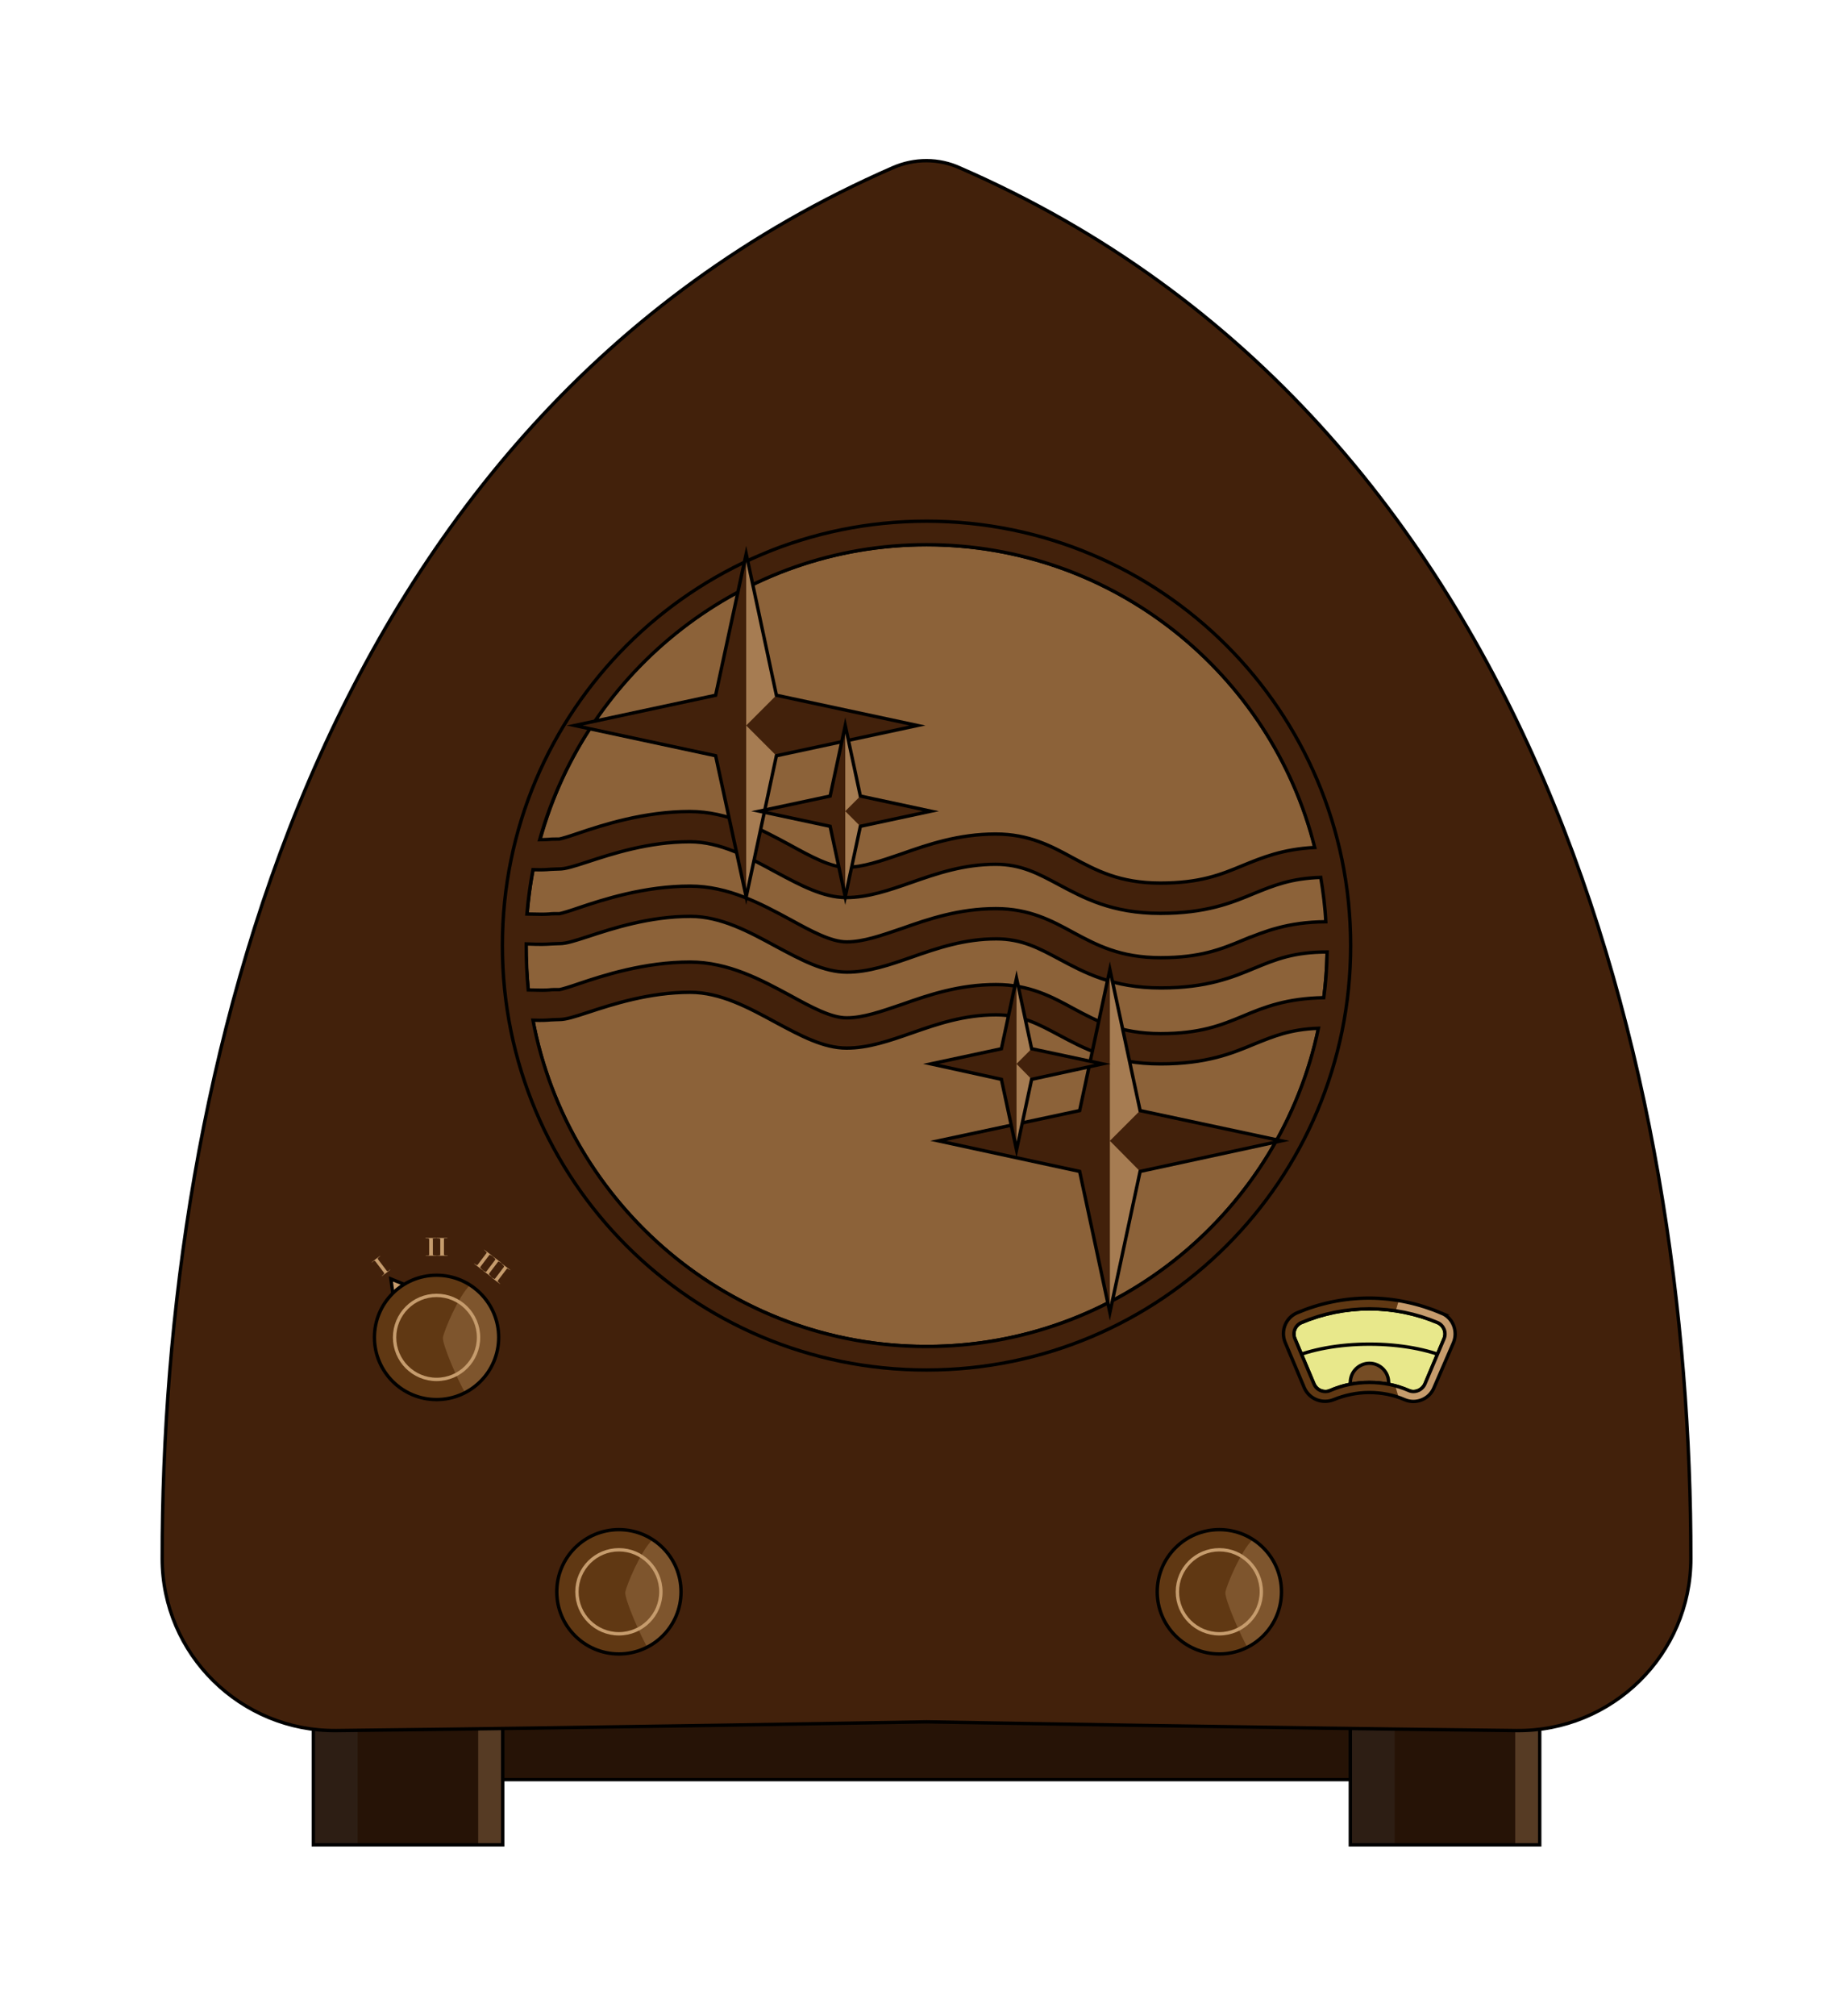 <svg xmlns="http://www.w3.org/2000/svg" xmlns:xlink="http://www.w3.org/1999/xlink" version="1.1" id="Layer_2" x="0" y="0" viewBox="0 0 550 600" xml:space="preserve"><style>.st5{fill:#42210b;stroke:#000;stroke-miterlimit:10}.st7{clip-path:url(#XMLID_15_);fill:#a67c52}.st10,.st8,.st9{clip-path:url(#XMLID_16_);fill:#a67c52}.st10,.st9{clip-path:url(#XMLID_17_)}.st10{clip-path:url(#XMLID_18_)}.st18{fill:#c69c6d}</style><path fill="#261306" stroke="#000" stroke-miterlimit="10" d="M142.4 511.9h266.2v17.7H142.4z"/><defs><path id="XMLID_10_" d="M93.3 511.9h56.4V549H93.3z"/></defs><use xlink:href="#XMLID_10_" overflow="visible" fill="#261306"/><clipPath id="XMLID_13_"><use xlink:href="#XMLID_10_" overflow="visible"/></clipPath><path clip-path="url(#XMLID_13_)" fill="#c69c6d" fill-opacity=".3" d="M142.4 505.2h9.8V554h-9.8z"/><path clip-path="url(#XMLID_13_)" fill="#4d4d4d" fill-opacity=".2" d="M93.3 505.2h13.2V554H93.3z"/><use xlink:href="#XMLID_10_" overflow="visible" fill="none" stroke="#000" stroke-miterlimit="10"/><defs><path id="XMLID_11_" d="M402.1 511.9h56.4V549h-56.4z"/></defs><use xlink:href="#XMLID_11_" overflow="visible" fill="#261306"/><clipPath id="XMLID_14_"><use xlink:href="#XMLID_11_" overflow="visible"/></clipPath><path clip-path="url(#XMLID_14_)" fill="#c69c6d" fill-opacity=".3" d="M451.2 505.2h9.8V554h-9.8z"/><path clip-path="url(#XMLID_14_)" fill="#4d4d4d" fill-opacity=".2" d="M402.1 505.2h13.2V554h-13.2z"/><use xlink:href="#XMLID_11_" overflow="visible" fill="none" stroke="#000" stroke-miterlimit="10"/><path class="st5" d="M265.9 49.9C92.7 125.4 48.2 322.3 48.3 463.8c0 28.5 23.4 51.5 51.9 51.2 73.6-.8 175.7-2.6 175.7-2.6s102.1 1.8 175.7 2.6c28.5.3 51.9-22.7 51.9-51.2.1-141.5-44.4-338.4-217.6-413.8-6.3-2.9-13.6-2.9-20-.1z"/><path d="M395.2 281.4c0-65.8-53.5-119.3-119.3-119.3s-119.3 53.5-119.3 119.3 53.5 119.3 119.3 119.3 119.3-53.5 119.3-119.3z" fill="#8c6239" stroke="#000" stroke-miterlimit="10"/><path class="st5" d="M275.9 155.1c-69.7 0-126.3 56.5-126.3 126.3s56.5 126.3 126.3 126.3 126.3-56.5 126.3-126.3-56.5-126.3-126.3-126.3zm0 7c55.7 0 102.6 38.4 115.6 90.1-9.6.5-15.6 3-21.5 5.4-6.5 2.7-12.7 5.2-24.5 5.2-12.1 0-19.1-3.8-26-7.5-6.4-3.5-13.1-7.1-23-7.1-11 0-20.1 3.1-28 5.9-6.2 2.1-11.5 4-16.5 4-4.6 0-10.5-3.2-16.7-6.6-8.7-4.7-18.5-10-29.9-10-13.6 0-25.9 4-33.3 6.5-2.3.8-4.9 1.6-5.6 1.7-1.4 0-2.3 0-3.1.1-.7 0-1.5.1-2.7.1 14.2-50.6 60.5-87.8 115.2-87.8zM156.7 281.4v-.5c4.4.2 5.9.1 7.4 0 .7 0 1.5-.1 2.6-.1 1.9 0 4.4-.8 8.4-2.1 7.3-2.4 18.3-6 30.5-6 9.1 0 17.5 4.6 25.6 9 7.3 3.9 14.1 7.6 21 7.6 6.5 0 12.8-2.2 19.4-4.5 7.7-2.7 15.6-5.4 25.1-5.4 7.6 0 12.7 2.8 18.7 6 7.5 4 15.9 8.6 30.3 8.6 13.6 0 21.2-3.1 27.9-5.9 6.3-2.6 11.7-4.8 21.6-4.8-.1 4.6-.4 9.2-1 13.6-11.1.2-17.7 2.8-24.1 5.5-6.5 2.7-12.7 5.2-24.5 5.2-12.1 0-19.1-3.8-26-7.5-6.4-3.5-13.1-7.1-23-7.1-11 0-20.1 3.1-28 5.9-6.2 2.1-11.5 4-16.5 4-4.6 0-10.5-3.2-16.7-6.6-8.7-4.7-18.5-10-29.9-10-13.6 0-25.9 4-33.3 6.5-2.3.8-4.9 1.6-5.6 1.7-1.4 0-2.3 0-3.1.1-1.3.1-2.5.1-6.2 0-.4-4.4-.6-8.8-.6-13.2zm213.4-1.6c-6.5 2.7-12.7 5.2-24.5 5.2-12.1 0-19.1-3.8-26-7.5-6.4-3.5-13.1-7.1-23-7.1-11 0-20.1 3.1-28 5.9-6.2 2.1-11.5 4-16.5 4-4.6 0-10.5-3.2-16.7-6.6-8.7-4.7-18.5-10-29.9-10-13.6 0-25.9 4-33.3 6.5-2.3.8-4.9 1.6-5.6 1.7-1.4 0-2.3 0-3.1.1-1.3.1-2.6.1-6.6 0 .4-4.5 1-8.9 1.8-13.2 2.8.1 4 0 5.2-.1.7 0 1.5-.1 2.6-.1 1.9 0 4.4-.8 8.4-2.1 7.3-2.4 18.3-6 30.5-6 9.1 0 17.5 4.6 25.6 9 7.3 3.9 14.1 7.6 21 7.6 6.5 0 12.8-2.2 19.4-4.5 7.7-2.7 15.6-5.4 25.1-5.4 7.6 0 12.7 2.8 18.7 6 7.5 4 15.9 8.6 30.3 8.6 13.6 0 21.2-3.1 27.9-5.9 5.9-2.4 11-4.5 19.9-4.8.7 4.3 1.3 8.8 1.5 13.2-11.5.1-18.2 2.9-24.7 5.5zm-94.2 120.9c-58.2 0-106.8-41.9-117.2-97.1 2.9.1 4.1 0 5.3-.1.7 0 1.5-.1 2.6-.1 1.9 0 4.4-.8 8.4-2.1 7.3-2.4 18.3-6 30.5-6 9.1 0 17.5 4.6 25.6 9 7.3 3.9 14.1 7.6 21 7.6 6.5 0 12.8-2.2 19.4-4.5 7.7-2.7 15.6-5.4 25.1-5.4 7.6 0 12.7 2.8 18.7 6 7.5 4 15.9 8.6 30.3 8.6 13.6 0 21.2-3.1 27.9-5.9 5.7-2.3 10.7-4.4 19.1-4.7-11.3 54-59.3 94.7-116.7 94.7z"/><defs><path id="XMLID_1_" d="M222.2 164.8l9 42.1 42 9-42 9-9 42-9.1-42-42-9 42-9z"/></defs><use xlink:href="#XMLID_1_" overflow="visible" fill="#42210b"/><clipPath id="XMLID_15_"><use xlink:href="#XMLID_1_" overflow="visible"/></clipPath><path class="st7" d="M222.2 215.9v-51.1l9 42.1zM222.2 215.9v51l9-42z"/><use xlink:href="#XMLID_1_" overflow="visible" fill="none" stroke="#000" stroke-miterlimit="10"/><g><defs><path id="XMLID_2_" d="M251.7 215.9l4.5 21 21 4.5-21 4.5-4.5 21-4.5-21-21.1-4.5 21.1-4.5z"/></defs><use xlink:href="#XMLID_2_" overflow="visible" fill="#42210b"/><clipPath id="XMLID_16_"><use xlink:href="#XMLID_2_" overflow="visible"/></clipPath><path class="st8" d="M251.7 241.4v-25.5l4.5 21zM251.7 241.4v25.5l4.5-21z"/><use xlink:href="#XMLID_2_" overflow="visible" fill="none" stroke="#000" stroke-miterlimit="10"/></g><g><defs><path id="XMLID_4_" d="M330.5 288.5l9 42 42.1 9-42.1 9.1-9 42-9-42-42.1-9.1 42.1-9z"/></defs><use xlink:href="#XMLID_4_" overflow="visible" fill="#42210b"/><clipPath id="XMLID_17_"><use xlink:href="#XMLID_4_" overflow="visible"/></clipPath><path class="st9" d="M330.5 339.5v-51l9 42zM330.5 339.5v51.1l9-42z"/><use xlink:href="#XMLID_4_" overflow="visible" fill="none" stroke="#000" stroke-miterlimit="10"/></g><g><defs><path id="XMLID_3_" d="M302.7 291.1l4.5 21 21.1 4.5-21.1 4.6-4.5 21-4.5-21-21-4.6 21-4.5z"/></defs><use xlink:href="#XMLID_3_" overflow="visible" fill="#42210b"/><clipPath id="XMLID_18_"><use xlink:href="#XMLID_3_" overflow="visible"/></clipPath><path class="st10" d="M302.7 316.6v-25.5l4.5 21zM302.7 316.6v25.6l4.5-21z"/><use xlink:href="#XMLID_3_" overflow="visible" fill="none" stroke="#000" stroke-miterlimit="10"/></g><path fill="#c69c6d" stroke="#000" stroke-miterlimit="10" d="M117 385.1l-.6-4.5 4.2 1.7z"/><g><defs><circle id="XMLID_5_" cx="130" cy="398" r="18.5"/></defs><use xlink:href="#XMLID_5_" overflow="visible" fill="#603813"/><clipPath id="XMLID_19_"><use xlink:href="#XMLID_5_" overflow="visible"/></clipPath><path d="M130 410.5c-6.9 0-12.5-5.6-12.5-12.5s5.6-12.5 12.5-12.5 12.5 5.6 12.5 12.5-5.6 12.5-12.5 12.5z" clip-path="url(#XMLID_19_)" fill="none" stroke="#c69c6d" stroke-miterlimit="10"/><path d="M140 382.4c-3.5 3.3-7.8 13.7-8.1 15.6-.3 2 4.8 13.6 6.6 16.4 5.9-3.1 10-9.3 10-16.4 0-6.5-3.4-12.3-8.5-15.6z" clip-path="url(#XMLID_19_)" fill="#c69c6d" fill-opacity=".3"/><use xlink:href="#XMLID_5_" overflow="visible" fill="none" stroke="#000" stroke-miterlimit="10"/></g><g><defs><circle id="XMLID_6_" cx="184.3" cy="473.7" r="18.5"/></defs><use xlink:href="#XMLID_6_" overflow="visible" fill="#603813"/><clipPath id="XMLID_20_"><use xlink:href="#XMLID_6_" overflow="visible"/></clipPath><path d="M184.3 486.2c-6.9 0-12.5-5.6-12.5-12.5s5.6-12.5 12.5-12.5 12.5 5.6 12.5 12.5-5.6 12.5-12.5 12.5z" clip-path="url(#XMLID_20_)" fill="none" stroke="#c69c6d" stroke-miterlimit="10"/><path d="M194.3 458.2c-3.5 3.3-7.8 13.7-8.1 15.6-.3 2 4.8 13.6 6.6 16.4 5.9-3.1 10-9.3 10-16.4 0-6.6-3.4-12.3-8.5-15.6z" clip-path="url(#XMLID_20_)" fill="#c69c6d" fill-opacity=".3"/><use xlink:href="#XMLID_6_" overflow="visible" fill="none" stroke="#000" stroke-miterlimit="10"/></g><g><defs><circle id="XMLID_7_" cx="363.1" cy="473.7" r="18.5"/></defs><use xlink:href="#XMLID_7_" overflow="visible" fill="#603813"/><clipPath id="XMLID_21_"><use xlink:href="#XMLID_7_" overflow="visible"/></clipPath><path d="M363.1 486.2c-6.9 0-12.5-5.6-12.5-12.5s5.6-12.5 12.5-12.5 12.5 5.6 12.5 12.5-5.6 12.5-12.5 12.5z" clip-path="url(#XMLID_21_)" fill="none" stroke="#c69c6d" stroke-miterlimit="10"/><path d="M373 458.2c-3.5 3.3-7.8 13.7-8.1 15.6-.3 2 4.8 13.6 6.6 16.4 5.9-3.1 10-9.3 10-16.4.1-6.6-3.3-12.3-8.5-15.6z" clip-path="url(#XMLID_21_)" fill="#c69c6d" fill-opacity=".3"/><use xlink:href="#XMLID_7_" overflow="visible" fill="none" stroke="#000" stroke-miterlimit="10"/></g><g><path class="st18" d="M128.9 369V373.4l.1.1c.2.1.5.1 1 .1v.1h-3.2v-.1h.6c.2 0 .3 0 .3-.1.1 0 .1-.1.1-.1V369v-.3l-.1-.1c-.2-.1-.5-.1-1-.1v-.1h3.2v.1h-.6c-.2 0-.3 0-.4.1h-.1c.1.2.1.3.1.4zM132.2 369V373.4l.1.1c.2.1.5.1 1 .1v.1h-3.2v-.1h.6c.2 0 .3 0 .3-.1.1 0 .1-.1.1-.1V369v-.3l-.1-.1c-.2-.1-.5-.1-1-.1v-.1h3.2v.1h-.6c-.2 0-.3 0-.4.1h-.1c.2.2.1.3.1.4z"/></g><g><path class="st18" d="M145.7 373.5l-2.5 3.3c-.1.1-.1.2-.2.3v.1c.1.1.3.4.7.7v.1l-2.5-1.9v-.1c.2.1.3.3.5.3.1.1.2.1.3.2s.1 0 .1 0l.2-.2 2.5-3.3c.1-.1.1-.2.1-.2v-.1c-.1-.1-.3-.4-.7-.7v-.1l2.5 1.9v.1c-.2-.1-.3-.3-.5-.3-.1-.1-.2-.1-.3-.2h-.1c0-.1 0 0-.1.1zM148.3 375.5l-2.5 3.3c-.1.1-.1.2-.2.3v.1c.1.1.3.4.7.7v.1l-2.5-1.9v-.1c.2.1.3.3.5.3.1.1.2.1.3.2h.1l.2-.2 2.5-3.3c.1-.1.1-.2.1-.2v-.1c-.1-.1-.3-.4-.7-.7v-.1l2.5 1.9v.1c-.2-.1-.3-.3-.5-.3-.1-.1-.2-.1-.3-.2h-.1l-.1.1zM150.9 377.6l-2.5 3.3c-.1.1-.1.2-.2.3v.1c.1.1.3.4.7.7v.1l-2.5-1.9v-.1c.2.1.3.3.5.3.1.1.2.1.3.2h.1l.2-.2 2.5-3.3c.1-.1.1-.2.1-.2v-.1c-.1-.1-.3-.4-.7-.7v-.1l2.5 1.9v.1c-.2-.1-.3-.3-.5-.3-.1-.1-.2-.1-.3-.2h-.1c.1-.1 0-.1-.1.1z"/></g><g><path class="st18" d="M112.6 374.8l2.5 3.3.2.2h.1c.2 0 .4-.2.8-.5v.1l-2.5 1.9v-.1c.2-.1.3-.3.5-.4.1-.1.2-.2.2-.3v-.1s-.1-.1-.1-.2l-2.5-3.3-.2-.2h-.1c-.2 0-.4.2-.8.5v-.1l2.5-1.9v.1c-.2.1-.3.3-.5.4-.1.1-.2.2-.2.3v.1s0 .1.1.2z"/></g><g><defs><path id="XMLID_8_" d="M420.9 414.1c-.5 0-1-.1-1.4-.3-3.7-1.6-7.6-2.4-11.7-2.4s-8 .8-11.7 2.4c-.5.2-.9.3-1.4.3-1.5 0-2.8-.9-3.4-2.2l-5.7-13.5c-.8-1.9.1-4 1.9-4.8 6.4-2.7 13.3-4.1 20.3-4.1s13.9 1.4 20.3 4.1c1.8.8 2.7 2.9 1.9 4.8l-5.7 13.5c-.6 1.3-2 2.2-3.4 2.2z"/></defs><use xlink:href="#XMLID_8_" overflow="visible" fill="#e8e88b"/><clipPath id="XMLID_22_"><use xlink:href="#XMLID_8_" overflow="visible"/></clipPath><ellipse cx="407.8" cy="414.4" rx="33.3" ry="14.4" clip-path="url(#XMLID_22_)" fill="none" stroke="#000" stroke-miterlimit="10"/><circle cx="407.8" cy="411.4" r="5.7" clip-path="url(#XMLID_22_)" fill="#754c24" stroke="#000" stroke-miterlimit="10"/><use xlink:href="#XMLID_8_" overflow="visible" fill="none" stroke="#000" stroke-miterlimit="10"/></g><g><defs><path id="XMLID_9_" d="M429.3 390.8c3.4 1.4 4.9 5.4 3.5 8.8L427 413c-1.4 3.4-5.4 5-8.8 3.5-3.2-1.4-6.8-2.1-10.5-2.1s-7.3.8-10.5 2.1c-3.4 1.4-7.3-.1-8.8-3.5l-5.7-13.5c-1.4-3.4.1-7.3 3.5-8.8 6.6-2.8 13.9-4.4 21.5-4.4s15 1.7 21.6 4.5zm-8.4 23.3c1.5 0 2.8-.9 3.4-2.2l5.7-13.5c.8-1.9-.1-4-1.9-4.8-6.4-2.7-13.3-4.1-20.3-4.1s-13.9 1.4-20.3 4.1c-1.8.8-2.7 2.9-1.9 4.8l5.7 13.5c.6 1.4 1.9 2.2 3.4 2.2.5 0 1-.1 1.4-.3 3.7-1.6 7.6-2.4 11.7-2.4s8 .8 11.7 2.4c.4.2.9.3 1.4.3z"/></defs><use xlink:href="#XMLID_9_" overflow="visible" fill="#603813"/><clipPath id="XMLID_23_"><use xlink:href="#XMLID_9_" overflow="visible"/></clipPath><ellipse cx="426.3" cy="401.5" rx="12" ry="24.8" clip-path="url(#XMLID_23_)" fill="#c69c6d"/><use xlink:href="#XMLID_9_" overflow="visible" fill="none" stroke="#000" stroke-miterlimit="10"/></g></svg>